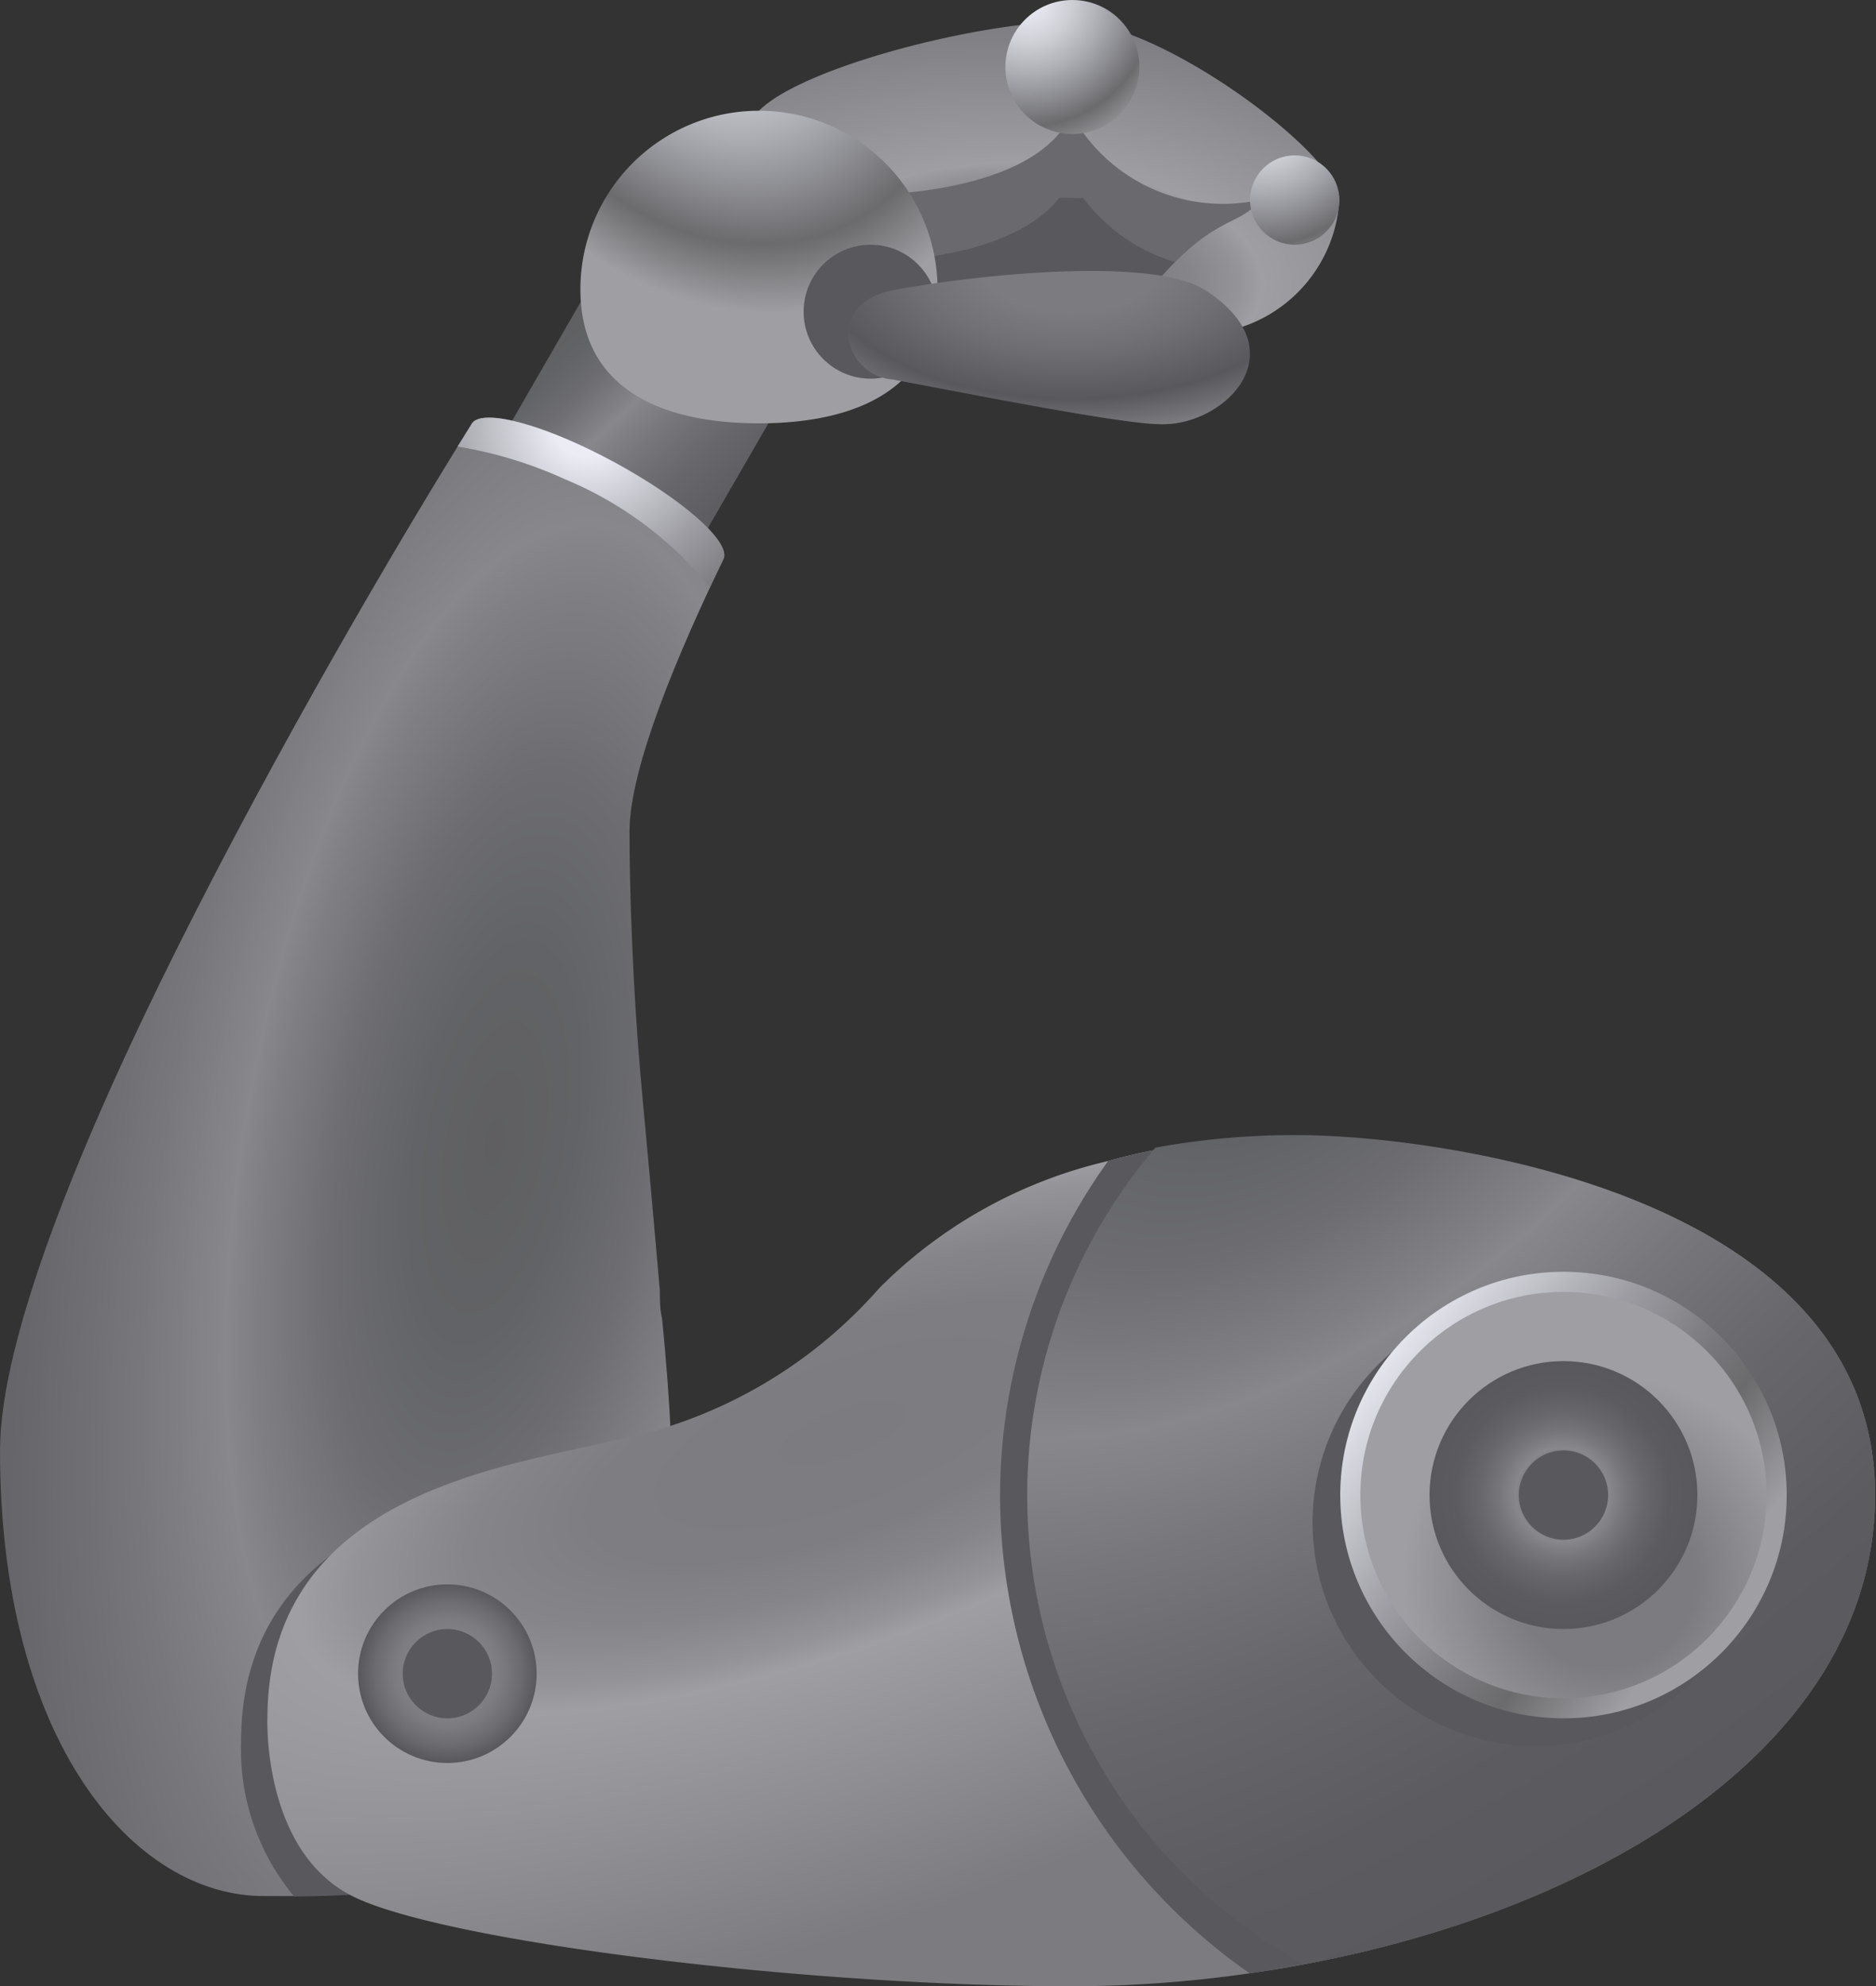 <svg xmlns="http://www.w3.org/2000/svg" xmlns:xlink="http://www.w3.org/1999/xlink" viewBox="0 0 42.02 44.48"><rect x="0" y="0" width="42.02" height="44.48" fill="#333333" stroke="none"/><defs><style>.cls-1{fill:#59595d;}.cls-2{fill:#6a696d;}.cls-3{fill:url(#Dégradé_sans_nom_27);}.cls-4{fill:url(#Dégradé_sans_nom_20);}.cls-5{fill:url(#Dégradé_sans_nom_26);}.cls-6{fill:url(#Dégradé_sans_nom_18);}.cls-7{fill:url(#Dégradé_sans_nom_20-2);}.cls-8{fill:url(#Dégradé_sans_nom_22);}.cls-9{fill:url(#Dégradé_sans_nom_21);}.cls-10{fill:url(#Dégradé_sans_nom_20-3);}.cls-11{fill:url(#Dégradé_sans_nom_19);}.cls-12{fill:url(#Dégradé_sans_nom_18-2);}.cls-13{fill:url(#Dégradé_sans_nom_17);}.cls-14{fill:url(#Dégradé_sans_nom_17-2);}.cls-15{fill:url(#Dégradé_sans_nom_17-3);}.cls-16{fill:url(#Dégradé_sans_nom_16);}</style><linearGradient id="Dégradé_sans_nom_27" x1="-179.17" y1="479.91" x2="-177.91" y2="479.38" gradientTransform="matrix(0, 5, 7, 0, -3344.02, 903.55)" gradientUnits="userSpaceOnUse"><stop offset="0" stop-color="#5f5f61"/><stop offset="0.11" stop-color="#626366"/><stop offset="0.21" stop-color="#6d6d71"/><stop offset="0.32" stop-color="#808085"/><stop offset="0.35" stop-color="#87878c"/><stop offset="0.46" stop-color="#77777c"/><stop offset="0.62" stop-color="#67666a"/><stop offset="0.8" stop-color="#5c5c60"/><stop offset="1" stop-color="#59595d"/></linearGradient><radialGradient id="Dégradé_sans_nom_20" cx="-263.92" cy="475.74" r="1.22" gradientTransform="matrix(5.73, -32.63, -12.85, -2.25, 7636.58, -7515.77)" xlink:href="#Dégradé_sans_nom_27"/><radialGradient id="Dégradé_sans_nom_26" cx="-186.76" cy="416.97" r="1.84" gradientTransform="matrix(3.8, 0, 0, -3.81, 722.85, 1598.13)" gradientUnits="userSpaceOnUse"><stop offset="0" stop-color="#ececf5"/><stop offset="0.11" stop-color="#ececf5"/><stop offset="0.2" stop-color="#d8d8e0"/><stop offset="0.47" stop-color="#9d9da3"/><stop offset="0.68" stop-color="#79797d"/><stop offset="0.79" stop-color="#6b6b6e"/><stop offset="1" stop-color="#9f9fa3"/></radialGradient><radialGradient id="Dégradé_sans_nom_18" cx="-249.08" cy="443.62" r="1.73" gradientTransform="matrix(17.86, -6.71, -2.41, -6.46, 5536.55, 1226.54)" gradientUnits="userSpaceOnUse"><stop offset="0" stop-color="#7c7c80"/><stop offset="0.18" stop-color="#7e7e82"/><stop offset="0.27" stop-color="#86868a"/><stop offset="0.35" stop-color="#949498"/><stop offset="0.39" stop-color="#9f9fa3"/><stop offset="0.9" stop-color="#7c7c80"/></radialGradient><radialGradient id="Dégradé_sans_nom_20-2" cx="-255.51" cy="462.38" r="1.94" gradientTransform="matrix(14.76, -11.25, -6.57, -8.62, 6837.91, 1133.72)" xlink:href="#Dégradé_sans_nom_27"/><linearGradient id="Dégradé_sans_nom_22" x1="-230.16" y1="468.64" x2="-229.33" y2="468.01" gradientTransform="matrix(10, 0, 0, -10, 2331.44, 4715.96)" xlink:href="#Dégradé_sans_nom_26"/><radialGradient id="Dégradé_sans_nom_21" cx="-227.03" cy="465.13" r="0.5" gradientTransform="matrix(9.1, 0, 0, -9.1, 2101.94, 4268.05)" gradientUnits="userSpaceOnUse"><stop offset="0.44" stop-color="#7c7c80"/><stop offset="1" stop-color="#9f9fa3"/></radialGradient><radialGradient id="Dégradé_sans_nom_20-3" cx="-211.98" cy="447.15" r="0.5" gradientTransform="matrix(6, 0, 0, -6, 1306.87, 2716.35)" xlink:href="#Dégradé_sans_nom_27"/><radialGradient id="Dégradé_sans_nom_19" cx="-189.89" cy="420.77" r="0.5" gradientTransform="matrix(4, 0, 0, -4, 769.59, 1720.55)" gradientUnits="userSpaceOnUse"><stop offset="0" stop-color="#87878c"/><stop offset="0.35" stop-color="#848489"/><stop offset="0.6" stop-color="#7b7b80"/><stop offset="0.81" stop-color="#6c6c70"/><stop offset="1" stop-color="#59595d"/></radialGradient><radialGradient id="Dégradé_sans_nom_18-2" cx="-215.97" cy="411.07" r="1.88" gradientTransform="matrix(6.99, 0.37, 0.18, -3.39, 1458.77, 1479.59)" xlink:href="#Dégradé_sans_nom_18"/><radialGradient id="Dégradé_sans_nom_17" cx="-252.03" cy="452.57" r="0.91" gradientTransform="matrix(5.68, -4.09, -5.04, -6.99, 3728.43, 2132.29)" gradientUnits="userSpaceOnUse"><stop offset="0" stop-color="#ececf5"/><stop offset="0.11" stop-color="#e3e4ed"/><stop offset="0.27" stop-color="#cfcfd6"/><stop offset="0.47" stop-color="#acadb3"/><stop offset="0.71" stop-color="#7c7c80"/><stop offset="0.79" stop-color="#6b6b6e"/><stop offset="1" stop-color="#9f9fa3"/></radialGradient><radialGradient id="Dégradé_sans_nom_17-2" cx="-168.14" cy="394.89" r="1.19" gradientTransform="matrix(3, 0, 0, -3, 527.44, 1184.67)" xlink:href="#Dégradé_sans_nom_17"/><radialGradient id="Dégradé_sans_nom_17-3" cx="-124" cy="342.58" r="1.83" gradientTransform="matrix(2, 0, 0, -2, 276.28, 687.74)" xlink:href="#Dégradé_sans_nom_17"/><radialGradient id="Dégradé_sans_nom_16" cx="-178.59" cy="324.66" r="2.5" gradientTransform="matrix(3.42, 0, 0, -1.8, 634.76, 590.35)" gradientUnits="userSpaceOnUse"><stop offset="0" stop-color="#7c7c80"/><stop offset="0.23" stop-color="#7c7c80"/><stop offset="0.4" stop-color="#717175"/><stop offset="0.66" stop-color="#59595d"/><stop offset="1" stop-color="#9f9fa3"/></radialGradient></defs><g id="Calque_2" data-name="Calque 2"><g id="Calque_1-2" data-name="Calque 1"><g id="icons8-mechanical_arm" data-name="icons8-mechanical arm"><path id="Tracé_932" data-name="Tracé 932" class="cls-1" d="M24.27,6.6a1,1,0,0,1-.25,0l-.28,0C22.49,8.12,19,8,19,8L17,6.11c.83-.83,3.76-1.67,5.86-1.92A1.48,1.48,0,0,1,24.94,4a1.36,1.36,0,0,1,.38.45,7.73,7.73,0,0,1,3.32,2.19C28.89,6.88,25.66,8.71,24.27,6.6Z"/><path id="Tracé_933" data-name="Tracé 933" class="cls-2" d="M28,6a4,4,0,0,1-3.74-1.57,1,1,0,0,1-.25,0l-.28,0C22.49,6,19,5.87,19,5.87L17,4c.83-.83,3.76-1.67,5.86-1.92a1.48,1.48,0,0,1,2.08-.24,1.36,1.36,0,0,1,.38.45,12.49,12.49,0,0,1,4.21,2.86C29.78,5.42,28,6.09,28,6Z"/><rect id="Rectangle_17" data-name="Rectangle 17" class="cls-3" x="10.17" y="8.11" width="7" height="5" transform="translate(-2.35 17.14) rotate(-60)"/><path id="Tracé_934" data-name="Tracé 934" class="cls-4" d="M16.2,12.53h0c-1,2.07-2.1,4.66-2.1,6.09,0,1.07.05,3.33.28,5.83.14,1.5.28,3.07.4,4.45,0,.21,0,.42.05.63.1,1,.16,1.85.2,2.68.36,9.14-3.19,10.19-8.43,10.25H5.93C3,42.48,0,39,0,32.48,0,30,1.78,25.6,4,21.17S8.84,12.26,10.56,9.5c.2-.38,1.63,0,3.19.84S16.4,12.16,16.2,12.53Z"/><path id="Tracé_935" data-name="Tracé 935" class="cls-5" d="M16.2,12.53h0l-.3.62a8.27,8.27,0,0,0-3.25-2.42A9.47,9.47,0,0,0,10.25,10l.31-.5c.2-.38,1.63,0,3.18.84S16.4,12.16,16.2,12.53Z"/><path id="Tracé_936" data-name="Tracé 936" class="cls-1" d="M6.59,42.47A5.14,5.14,0,0,1,5.4,39c0-5,5.3-5.63,7.7-6.21A14.6,14.6,0,0,0,15,32.22C15.38,41.36,11.83,42.41,6.59,42.47Z"/><path id="Tracé_937" data-name="Tracé 937" class="cls-6" d="M42,33.48c0,5.46-5.94,9.23-12.8,10.51-.4.08-.81.14-1.21.2a28,28,0,0,1-4,.29c-6,0-14-1-16.06-2s-1.94-4-1.94-4c0-5,5.3-5.63,7.71-6.21a10.59,10.59,0,0,0,6-3.43h0A10.62,10.62,0,0,1,24.82,26c.35-.1.7-.18,1.06-.25a17.23,17.23,0,0,1,3.2-.28C32.08,25.42,42,26.67,42,33.48Z"/><path id="Tracé_938" data-name="Tracé 938" class="cls-1" d="M42,33.48c0,5.46-5.94,9.23-12.8,10.51-.4.08-.81.14-1.21.2a13.06,13.06,0,0,1-5.59-10.71A12.87,12.87,0,0,1,24.82,26c.35-.1.7-.18,1.06-.25a17.23,17.23,0,0,1,3.2-.28C32.08,25.42,42,26.67,42,33.48Z"/><path id="Tracé_939" data-name="Tracé 939" class="cls-7" d="M42,33.48c0,5.46-5.94,9.23-12.8,10.51A12,12,0,0,1,25.88,25.7a17.23,17.23,0,0,1,3.2-.28C32.08,25.42,42,26.67,42,33.48Z"/><circle id="Ellipse_24" data-name="Ellipse 24" class="cls-1" cx="34.4" cy="34.1" r="5"/><circle id="Ellipse_25" data-name="Ellipse 25" class="cls-8" cx="35.02" cy="33.48" r="5"/><circle id="Ellipse_26" data-name="Ellipse 26" class="cls-9" cx="35.02" cy="33.48" r="4.55"/><circle id="Ellipse_27" data-name="Ellipse 27" class="cls-10" cx="35.02" cy="33.48" r="3"/><circle id="Ellipse_28" data-name="Ellipse 28" class="cls-1" cx="35.02" cy="33.48" r="1"/><circle id="Ellipse_29" data-name="Ellipse 29" class="cls-11" cx="10.02" cy="37.48" r="2"/><circle id="Ellipse_30" data-name="Ellipse 30" class="cls-1" cx="10.02" cy="37.48" r="1"/><path id="Tracé_940" data-name="Tracé 940" class="cls-12" d="M24,.48c-2,0-6,1-7,2l3,5h1.24c-.21-.07-.41-.16-.62-.25L19,4.37s4.09.14,5-1.81A3.87,3.87,0,0,0,28.2,4.48c-.42.64-1.07.23-2.68,2.31a2.68,2.68,0,0,1-.81.69H27a3.2,3.2,0,0,0,3-3C30,3.48,26,.48,24,.48Z"/><path id="Tracé_941" data-name="Tracé 941" class="cls-13" d="M21,6.48a4,4,0,0,0-8,0c0,2.21,1.79,3,4,3S21,8.69,21,6.48Z"/><circle id="Ellipse_31" data-name="Ellipse 31" class="cls-1" cx="19.5" cy="6.98" r="1.5"/><circle id="Ellipse_32" data-name="Ellipse 32" class="cls-14" cx="24.02" cy="1.5" r="1.5"/><circle id="Ellipse_33" data-name="Ellipse 33" class="cls-15" cx="29" cy="4.48" r="1"/><path id="Tracé_942" data-name="Tracé 942" class="cls-16" d="M27,6.5c-1.21-.78-5.27-.33-7,0-.59.11-1,.45-1,1a1.08,1.08,0,0,0,1,1c1.52.28,5.1,1,6,1C27.43,9.54,29.11,7.87,27,6.5Z"/></g></g></g></svg>